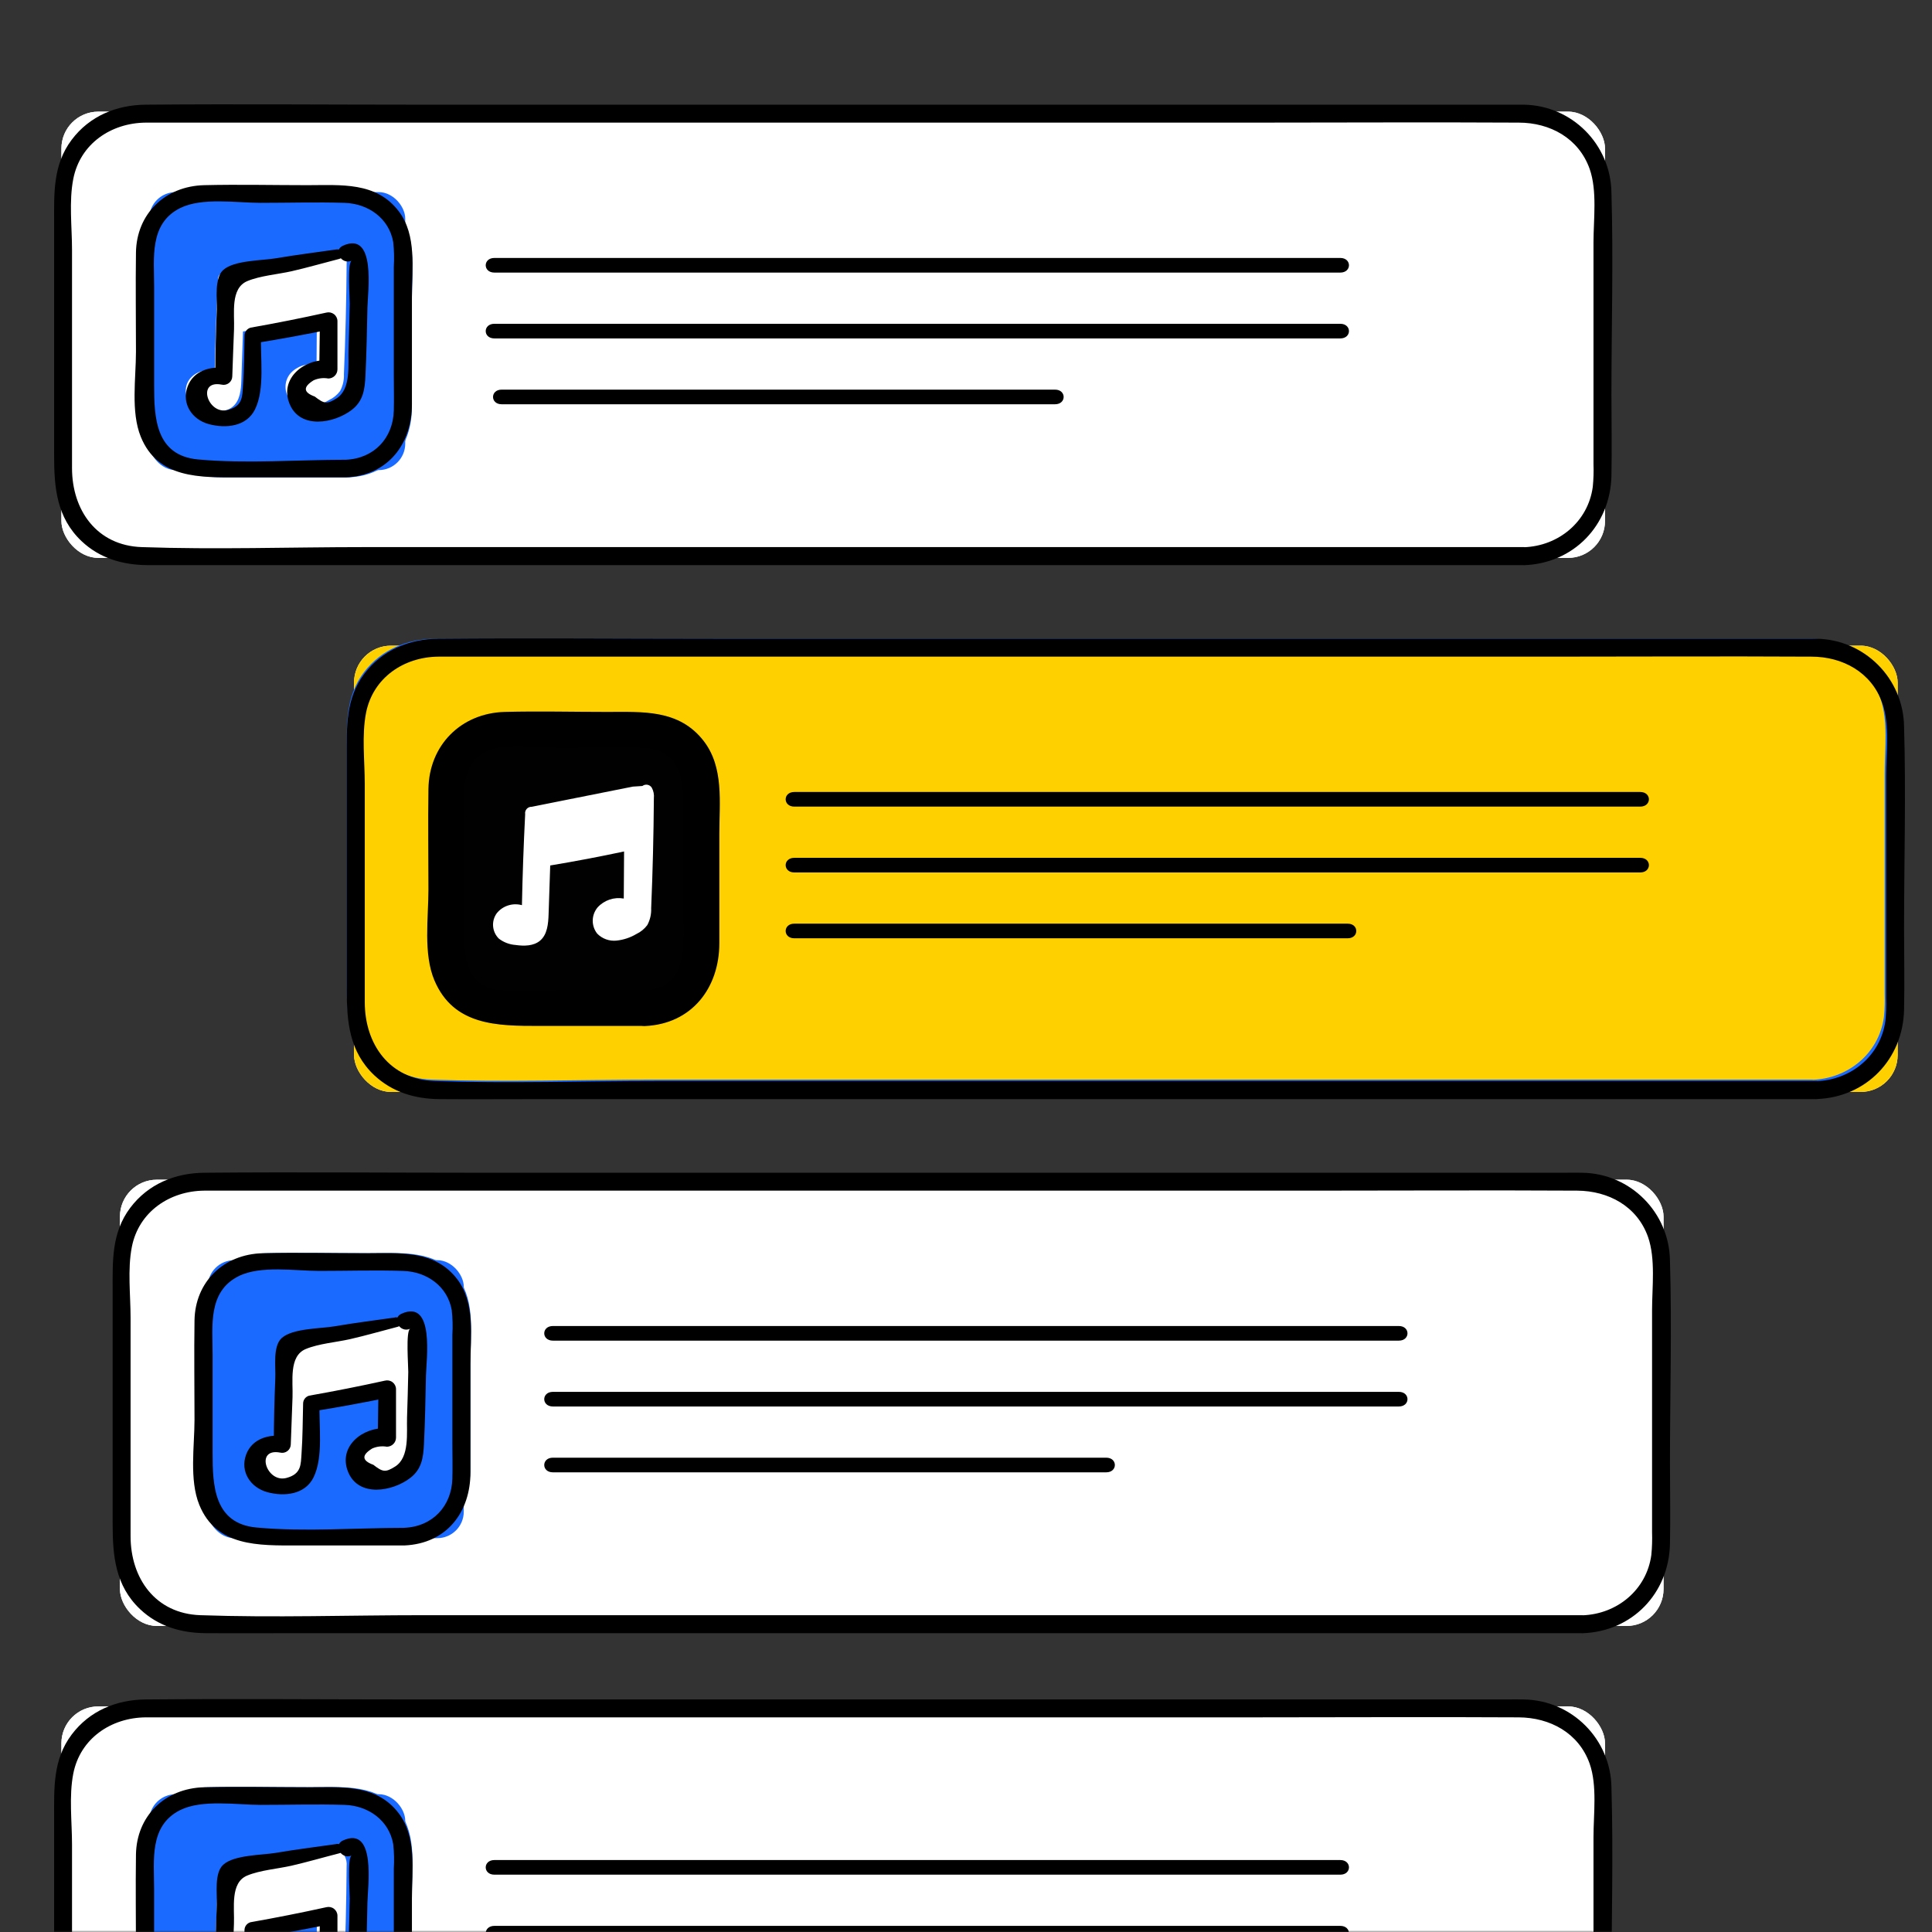 <?xml version="1.0" encoding="UTF-8"?>
<svg width="500px" height="500px" viewBox="0 0 500 500" version="1.1" xmlns="http://www.w3.org/2000/svg" xmlns:xlink="http://www.w3.org/1999/xlink">
    <rect x="0" y="0" width="500" height="500" fill="#333333" stroke="none"/>
    <title>Devices_Catalog</title>
    <defs>
        <rect id="path-1" x="0" y="0" width="493" height="500"></rect>
    </defs>
    <g id="Devices_Catalog" stroke="none" stroke-width="1" fill="none" fill-rule="evenodd">
        <g id="devices_catalog_layer" transform="translate(7, 0)">
            <mask id="mask-2" fill="white">
                <use xlink:href="#path-1"></use>
            </mask>
            <g id="Mask"></g>
            <g id="list_layer" mask="url(#mask-2)" fill-rule="nonzero">
                <g transform="translate(7, 27)">
                    <rect id="Rectangle" fill="#FFFFFF" x="17.04" y="278.306" width="399.482" height="115.488" rx="9.552"></rect>
                    <rect id="Rectangle" fill="#FFFFFF" x="17.04" y="278.306" width="399.482" height="115.488" rx="9.552"></rect>
                    <path d="M395.532,391.009 L95.393,391.009 C76.247,391.009 56.971,391.677 37.834,391.009 C26.199,390.599 19.793,381.466 19.793,370.556 L19.793,314.048 C19.793,308.169 18.977,301.541 20.122,295.701 C21.915,286.568 29.954,281.217 38.85,281.138 C41.5,281.138 44.16,281.138 46.82,281.138 L325.022,281.138 C348.064,281.138 371.115,281.008 394.167,281.138 C402.216,281.187 409.677,285.13 412.507,293.116 C414.499,298.796 413.553,306.152 413.553,312.082 L413.553,369.538 C413.619,371.503 413.556,373.47 413.363,375.427 C412.138,384.48 404.467,390.739 395.532,391.039 C392.543,391.138 392.543,395.78 395.532,395.68 C408.392,395.251 417.916,385.379 418.185,372.552 C418.334,365.565 418.185,358.577 418.185,351.59 C418.185,334.182 418.703,316.653 418.185,299.275 C418.019,286.789 407.972,276.699 395.512,276.506 C393.918,276.456 392.304,276.506 390.71,276.506 L109.948,276.506 C86.248,276.506 62.549,276.296 38.85,276.506 C31.309,276.576 24.346,279.421 19.704,285.58 C14.813,292.088 15.151,299.444 15.151,307.071 L15.151,367.222 C15.151,375.497 15.759,383.323 22.264,389.461 C26.976,393.913 32.923,395.62 39.199,395.66 C47.487,395.72 55.775,395.66 64.103,395.66 L395.532,395.66 C398.52,395.65 398.52,391.009 395.532,391.009 Z" id="Path" fill="#000000"></path>
                    <rect id="Rectangle" fill="#1A6AFF" x="39.759" y="299.132" width="66.265" height="71.943" rx="6.866"></rect>
                    <path d="M91.549,368.021 C79.001,368.021 65.952,369.106 53.454,367.933 C46.39,367.268 41.677,361.715 41.446,354.94 C41.366,352.653 41.446,350.355 41.446,348.097 L41.446,322.679 C41.446,315.073 40.226,306.06 48.451,301.836 C54.205,298.904 63.341,300.37 69.565,300.37 C76.759,300.37 84.004,300.135 91.199,300.37 C97.663,300.585 103.267,304.574 104.447,311.016 C104.703,313.19 104.763,315.382 104.628,317.566 L104.628,345.721 C104.628,348.654 104.718,351.665 104.628,354.627 C104.427,362.057 99.284,367.688 91.499,368.03 C89.498,368.118 89.498,371.159 91.499,371.071 C102.036,370.602 107.74,362.693 107.74,353.014 L107.74,325.24 C107.74,318.27 109.04,309.814 104.598,303.841 C98.994,296.313 89.968,297.33 81.583,297.33 C72.737,297.33 63.861,297.124 55.015,297.33 C45.319,297.545 38.384,304.437 38.244,313.89 C38.124,322.415 38.244,330.95 38.244,339.474 C38.244,346.054 36.863,354.657 39.375,360.982 C43.608,371.579 54.325,371.071 63.921,371.071 L91.459,371.071 C92.321,371.095 93.04,370.432 93.065,369.59 C93.09,368.747 92.411,368.045 91.549,368.021 Z" id="Path" fill="#1A6AFF"></path>
                    <path d="M90.681,368.406 C78.09,368.406 65.005,369.477 52.433,368.327 C41.362,367.344 41.02,357.401 41.02,349.117 L41.02,323.57 C41.02,316.24 39.721,307.308 47.733,303.279 C53.4,300.42 62.468,301.913 68.578,301.913 C75.815,301.913 83.102,301.678 90.339,301.913 C96.489,302.1 101.833,305.913 102.91,312.054 C103.145,314.171 103.199,316.304 103.071,318.431 L103.071,346.73 C103.071,349.677 103.152,352.704 103.071,355.681 C102.88,362.716 98.039,368.072 90.641,368.396 C87.621,368.524 87.621,373.102 90.641,372.965 C101.713,372.483 107.752,364.22 107.752,354.06 L107.752,326.154 C107.752,318.893 109.05,310.305 104.37,304.105 C98.532,296.391 89.342,297.335 80.707,297.335 C71.809,297.335 62.881,297.118 53.984,297.335 C43.808,297.58 36.48,304.812 36.339,314.746 C36.208,323.314 36.339,331.892 36.339,340.461 C36.339,347.221 34.95,355.986 37.577,362.451 C42.006,373.348 52.987,372.965 62.942,372.965 L90.641,372.965 C93.701,372.965 93.701,368.406 90.681,368.406 Z" id="Path" fill="#000000"></path>
                    <path d="M129.095,319.957 L348.012,319.957 C351.005,319.957 351.005,316.171 348.012,316.171 L129.095,316.171 C126.101,316.171 126.101,319.957 129.095,319.957 Z" id="Path" fill="#000000"></path>
                    <path d="M129.095,336.996 L348.012,336.996 C351.005,336.996 351.005,333.21 348.012,333.21 L129.095,333.21 C126.101,333.21 126.101,336.996 129.095,336.996 Z" id="Path" fill="#000000"></path>
                    <path d="M129.08,354.036 L272.295,354.036 C275.269,354.036 275.269,350.249 272.295,350.249 L129.08,350.249 C126.106,350.249 126.106,354.036 129.08,354.036 Z" id="Path" fill="#000000"></path>
                    <path d="M87.311,314.822 L61.111,320.003 C60.616,319.986 60.14,320.191 59.816,320.561 C59.492,320.93 59.354,321.424 59.442,321.904 C59.043,329.784 58.763,337.638 58.603,345.465 C56.198,344.799 53.622,345.627 52.078,347.563 C50.615,349.589 50.847,352.36 52.628,354.123 C53.876,355.082 55.385,355.655 56.964,355.768 C59.143,356.073 61.591,356.063 63.269,354.664 C65.198,353.059 65.418,350.262 65.508,347.77 L65.917,335.191 C72.319,334.128 78.697,332.916 85.053,331.557 L84.973,343.751 C82.466,343.292 79.899,344.154 78.198,346.026 C76.554,347.983 76.505,350.801 78.078,352.813 C79.369,354.147 81.213,354.82 83.074,354.635 C84.899,354.441 86.659,353.856 88.23,352.921 C89.348,352.395 90.317,351.603 91.048,350.616 C91.763,349.277 92.107,347.775 92.047,346.263 C92.447,336.781 92.68,327.289 92.747,317.787 C92.842,316.848 92.654,315.903 92.207,315.068 C91.959,314.669 91.552,314.392 91.085,314.306 C90.618,314.22 90.137,314.332 89.759,314.615" id="Path" fill="#FFFFFF"></path>
                    <path d="M88.202,313.967 C82.999,314.72 77.796,315.35 72.613,316.245 C68.981,316.866 61.725,316.734 58.893,319.297 C56.563,321.443 57.374,326.762 57.251,329.549 C57.012,335.299 56.882,341.046 56.861,346.789 L59.642,344.684 C55.63,344.094 51.207,345.304 49.688,349.474 C48.077,353.878 50.858,358.008 55.199,359.177 C59.539,360.347 64.937,359.839 67.144,355.343 C69.75,350.044 68.478,341.887 68.704,336.191 L67.144,338.225 C73.732,337.167 80.293,335.964 86.826,334.614 L83.943,332.438 L83.768,345.029 L86.139,342.68 C79.982,342.161 73.373,347.328 76.103,353.96 C78.832,360.591 87.637,358.994 92.194,355.475 C95.159,353.197 95.56,350.166 95.724,346.647 C96.001,340.768 96.124,334.879 96.237,329 C96.309,325.053 98.587,309.044 89.874,313.011 C87.237,314.221 89.536,318.096 92.153,316.876 C90.962,317.415 91.691,326.599 91.66,328.064 C91.578,331.98 91.475,335.906 91.342,339.822 C91.208,343.738 92.07,350.146 88.263,352.536 C85.749,354.122 85.041,353.97 82.619,352.088 C79.629,350.996 79.534,349.589 82.332,347.867 C83.523,347.343 84.845,347.184 86.129,347.409 C87.428,347.398 88.478,346.358 88.489,345.07 L88.489,332.478 C88.477,331.781 88.143,331.127 87.582,330.705 C87.022,330.282 86.297,330.137 85.616,330.312 C79.109,331.743 72.572,333.038 66.005,334.197 C65.086,334.455 64.45,335.285 64.445,336.231 C64.332,340.554 64.342,344.907 64.034,349.22 C63.829,351.997 64.034,354.458 60.124,355.495 C54.993,356.869 51.915,347.694 58.472,348.925 C59.132,349.093 59.832,348.953 60.374,348.544 C60.916,348.136 61.24,347.504 61.253,346.83 C61.407,342.761 61.541,338.693 61.705,334.624 C61.869,330.556 60.679,323.975 65.132,322.124 C68.478,320.731 73.034,320.375 76.585,319.571 C80.69,318.636 84.795,317.435 88.899,316.378 C90.541,315.961 89.803,313.713 88.222,313.937 L88.202,313.967 Z" id="Path" fill="#000000"></path>
                    <rect id="Rectangle" fill="#FFFFFF" x="1.893" y="1.893" width="399.482" height="115.488" rx="9.552"></rect>
                    <rect id="Rectangle" fill="#FFFFFF" x="1.893" y="1.893" width="399.482" height="115.488" rx="9.552"></rect>
                    <path d="M380.385,114.591 L80.237,114.591 C61.101,114.591 41.815,115.26 22.688,114.591 C11.053,114.202 4.638,105.059 4.638,94.139 L4.638,37.634 C4.638,31.755 3.821,25.127 4.966,19.298 C6.759,10.155 14.799,4.814 23.694,4.735 C26.354,4.735 29.004,4.735 31.664,4.735 L309.906,4.735 C332.958,4.735 356.009,4.605 379.051,4.735 C387.1,4.735 394.561,8.727 397.4,16.712 C399.393,22.382 398.396,29.738 398.396,35.677 L398.396,93.121 C398.468,95.086 398.405,97.054 398.207,99.01 C396.982,108.063 389.311,114.322 380.385,114.621 C377.397,114.721 377.397,119.372 380.385,119.272 C393.246,118.833 402.76,108.962 403.039,96.135 C403.178,89.148 403.039,82.161 403.039,75.174 C403.039,57.766 403.557,40.239 403.039,22.861 C402.868,10.374 392.818,0.286 380.356,0.093 C378.762,0.093 377.158,0.093 375.554,0.093 L94.792,0.093 C71.103,0.093 47.394,-0.116 23.694,0.093 C16.163,0.163 9.19,3.008 4.558,9.166 C-0.343,15.674 0.005,23.031 0.005,30.657 L0.005,90.805 C0.005,99.08 0.613,106.905 7.108,113.044 C11.82,117.506 17.777,119.203 24.093,119.252 C32.381,119.252 40.679,119.252 48.997,119.252 L380.385,119.252 C383.364,119.242 383.374,114.591 380.385,114.591 Z" id="Path" fill="#000000"></path>
                    <rect id="Rectangle" fill="#1A6AFF" x="24.613" y="22.719" width="66.265" height="71.943" rx="6.866"></rect>
                    <path d="M76.349,93.493 C63.791,93.493 50.741,94.568 38.253,93.396 C31.188,92.741 26.474,87.182 26.244,80.412 C26.164,78.136 26.244,75.84 26.244,73.573 L26.244,48.172 C26.244,40.571 25.033,31.564 33.309,27.343 C39.063,24.412 48.19,25.878 54.414,25.878 C61.609,25.878 68.854,25.643 76.049,25.878 C82.524,26.093 88.118,30.088 89.308,36.527 C89.559,38.696 89.619,40.883 89.489,43.063 L89.489,71.199 C89.489,74.13 89.569,77.139 89.489,80.099 C89.278,87.524 84.135,93.161 76.359,93.503 C74.358,93.581 74.358,96.62 76.359,96.532 C86.887,96.073 92.591,88.159 92.591,78.487 L92.591,50.712 C92.591,43.737 93.902,35.296 89.449,29.317 C83.845,21.794 74.828,22.81 66.432,22.81 C57.586,22.81 48.72,22.605 39.874,22.81 C30.177,23.035 23.242,29.913 23.102,39.418 C22.972,47.928 23.102,56.457 23.102,64.976 C23.102,71.551 21.711,80.158 24.233,86.469 C28.456,97.059 39.183,96.551 48.78,96.551 L76.319,96.551 C77.184,96.559 77.892,95.881 77.9,95.037 C77.909,94.193 77.214,93.501 76.349,93.493 L76.349,93.493 Z" id="Path" fill="#1A6AFF"></path>
                    <path d="M75.496,91.983 C62.895,91.983 49.821,93.054 37.251,91.904 C26.21,90.892 25.888,80.988 25.888,72.705 L25.888,47.157 C25.888,39.827 24.58,30.875 32.591,26.866 C38.247,24.017 47.325,25.501 53.425,25.501 C60.671,25.501 67.948,25.275 75.184,25.501 C81.334,25.697 86.678,29.51 87.765,35.641 C87.996,37.759 88.047,39.892 87.916,42.018 L87.916,70.317 C87.916,73.265 87.996,76.291 87.916,79.268 C87.735,86.304 82.884,91.659 75.496,91.983 C72.477,92.111 72.477,96.69 75.496,96.552 C86.507,96.071 92.606,87.807 92.606,77.647 L92.606,49.751 C92.606,42.48 93.904,33.892 89.214,27.702 C83.377,19.978 74.188,20.922 65.552,20.922 C56.655,20.922 47.728,20.706 38.841,20.922 C28.656,21.177 21.339,28.399 21.188,38.343 C21.067,46.902 21.188,55.48 21.188,64.048 C21.188,70.808 19.809,79.583 22.436,86.038 C26.864,96.945 37.845,96.552 47.798,96.552 L75.496,96.552 C78.505,96.552 78.515,91.983 75.496,91.983 Z" id="Path" fill="#000000"></path>
                    <path d="M113.949,43.544 L332.865,43.544 C335.859,43.544 335.859,39.758 332.865,39.758 L113.949,39.758 C110.955,39.758 110.955,43.544 113.949,43.544 Z" id="Path" fill="#000000"></path>
                    <path d="M113.949,60.584 L332.865,60.584 C335.859,60.584 335.859,56.797 332.865,56.797 L113.949,56.797 C110.955,56.797 110.955,60.584 113.949,60.584 Z" id="Path" fill="#000000"></path>
                    <path d="M115.827,77.623 L259.043,77.623 C262.016,77.623 262.016,73.836 259.043,73.836 L115.827,73.836 C112.853,73.836 112.853,77.623 115.827,77.623 Z" id="Path" fill="#000000"></path>
                    <path d="M70.271,38.407 L44.078,43.58 C43.589,43.626 43.129,43.831 42.769,44.161 C42.501,44.548 42.37,45.013 42.4,45.481 C42,53.363 41.72,61.219 41.561,69.049 C39.154,68.382 36.577,69.215 35.037,71.157 C33.576,73.181 33.808,75.95 35.587,77.709 C36.835,78.669 38.344,79.242 39.922,79.355 C42.1,79.66 44.547,79.65 46.226,78.251 C48.154,76.645 48.384,73.847 48.463,71.354 L48.883,58.792 C55.29,57.741 61.663,56.533 68.003,55.166 L67.923,67.354 C65.421,66.901 62.86,67.763 61.16,69.63 C59.514,71.585 59.461,74.404 61.031,76.419 C62.324,77.749 64.166,78.417 66.025,78.232 C67.851,78.042 69.611,77.457 71.18,76.517 C72.301,75.991 73.273,75.199 74.007,74.212 C74.728,72.874 75.073,71.37 75.006,69.857 C75.406,60.365 75.639,50.871 75.706,41.373 C75.804,40.433 75.617,39.487 75.166,38.653 C74.921,38.254 74.514,37.977 74.048,37.892 C73.582,37.807 73.102,37.923 72.729,38.21" id="Path" fill="#FFFFFF"></path>
                    <path d="M73.065,37.557 C67.851,38.31 62.658,38.95 57.465,39.835 C53.832,40.456 46.576,40.323 43.754,42.887 C41.424,45.033 42.225,50.352 42.112,53.149 C41.865,58.886 41.732,64.629 41.711,70.379 L44.493,68.273 C40.48,67.684 36.057,68.894 34.538,73.074 C32.937,77.478 35.708,81.608 40.059,82.767 C44.411,83.927 49.788,83.439 52.005,78.933 C54.602,73.644 53.329,65.476 53.555,59.781 L51.995,61.815 C58.584,60.75 65.145,59.547 71.679,58.204 L68.795,56.028 L68.621,68.609 L70.991,66.27 C64.834,65.741 58.224,70.918 60.954,77.549 C63.684,84.181 72.49,82.574 77.057,79.065 C80.013,76.776 80.413,73.756 80.577,70.226 C80.854,64.347 80.977,58.469 81.09,52.58 C81.162,48.643 83.44,32.624 74.737,36.601 C72.09,37.801 74.388,41.635 77.016,40.466 C75.825,40.995 76.544,50.179 76.513,51.603 C76.441,55.529 76.328,59.445 76.195,63.361 C76.061,67.277 76.923,73.684 73.116,76.085 C70.601,77.672 69.883,77.509 67.461,75.627 C64.478,74.542 64.382,73.139 67.174,71.416 C68.363,70.883 69.688,70.724 70.971,70.959 C72.272,70.942 73.32,69.898 73.331,68.609 L73.331,56.078 C73.319,55.378 72.984,54.722 72.422,54.298 C71.859,53.873 71.132,53.727 70.448,53.902 C63.955,55.339 57.424,56.638 50.856,57.797 C49.937,58.055 49.301,58.885 49.296,59.831 C49.183,64.154 49.193,68.518 48.885,72.82 C48.68,75.607 48.885,78.058 44.975,79.095 C39.844,80.479 36.765,71.294 43.323,72.535 C43.984,72.699 44.686,72.556 45.228,72.147 C45.771,71.737 46.097,71.106 46.114,70.43 C46.268,66.361 46.391,62.293 46.566,58.224 C46.74,54.156 45.539,47.626 50.014,45.745 C53.36,44.351 57.917,43.995 61.478,43.192 C65.583,42.256 69.688,41.056 73.793,40.008 C75.425,39.591 74.696,37.333 73.116,37.557 L73.065,37.557 Z" id="Path" fill="#000000"></path>
                    <rect id="Rectangle" fill="#FFFFFF" x="77.625" y="140.1" width="399.482" height="115.488" rx="9.552"></rect>
                    <rect id="Rectangle" fill="#FFD000" x="77.625" y="140.1" width="399.482" height="115.488" rx="9.552"></rect>
                    <path d="M454.984,252.41 L155.15,252.41 C136.033,252.41 116.777,253.087 97.661,252.41 C85.61,251.992 78.863,242.567 78.863,231.25 L78.863,174.906 C78.863,168.935 78.047,162.296 79.221,156.414 C81.102,146.968 89.441,141.375 98.676,141.375 C101.323,141.375 103.97,141.375 106.637,141.375 L384.538,141.375 C407.566,141.375 430.593,141.245 453.61,141.375 C461.999,141.425 469.762,145.605 472.687,153.886 C474.677,159.619 473.752,167.004 473.752,172.975 L473.752,230.255 C473.82,232.247 473.754,234.243 473.553,236.226 C472.269,245.642 464.288,252.151 454.984,252.46 C452.994,252.529 452.994,255.625 454.984,255.555 C467.403,255.137 476.578,245.602 476.877,233.26 C477.026,226.293 476.877,219.326 476.877,212.359 C476.877,195.001 477.394,177.524 476.877,160.196 C476.706,148.174 467.003,138.47 454.984,138.299 C453.382,138.299 451.779,138.299 450.187,138.299 L169.669,138.299 C145.995,138.299 122.31,138.09 98.646,138.299 C91.392,138.359 84.714,141.056 80.186,146.958 C75.36,153.318 75.738,160.544 75.738,167.999 L75.738,227.966 C75.738,236.017 76.276,243.612 82.615,249.593 C87.182,253.893 92.924,255.515 99.034,255.565 C107.324,255.615 115.603,255.565 123.913,255.565 L454.984,255.565 C455.855,255.565 456.561,254.859 456.561,253.988 C456.561,253.116 455.855,252.41 454.984,252.41 Z" id="Path" fill="#1A6AFF"></path>
                    <path d="M456.156,252.764 L156.001,252.764 C136.864,252.764 117.587,253.432 98.45,252.764 C86.804,252.355 80.399,243.234 80.399,232.318 L80.399,175.829 C80.399,169.952 79.592,163.326 80.728,157.488 C82.531,148.358 90.56,143.009 99.466,142.94 C102.116,142.94 104.766,142.94 107.436,142.94 L385.635,142.94 C408.687,142.94 431.739,142.81 454.781,142.94 C462.831,142.94 470.292,146.931 473.131,154.914 C475.124,160.592 474.127,167.946 474.127,173.873 L474.127,231.3 C474.199,233.264 474.136,235.232 473.938,237.187 C472.713,246.238 465.042,252.494 456.116,252.794 C453.128,252.894 453.128,257.544 456.116,257.434 C468.977,257.005 478.491,247.136 478.77,234.313 C478.919,227.328 478.77,220.343 478.77,213.358 C478.77,195.956 479.288,178.433 478.77,161.061 C478.604,148.579 468.557,138.493 456.096,138.3 C454.492,138.3 452.888,138.3 451.295,138.3 L170.535,138.3 C146.836,138.3 123.126,138.09 99.436,138.3 C91.895,138.369 84.922,141.213 80.289,147.37 C75.388,153.876 75.737,161.23 75.737,168.854 L75.737,229.025 C75.737,237.297 76.344,245.12 82.84,251.257 C87.562,255.708 93.509,257.414 99.825,257.454 C108.123,257.514 116.412,257.454 124.73,257.454 L456.156,257.454 C459.135,257.404 459.145,252.764 456.156,252.764 Z" id="Path" fill="#000000"></path>
                    <rect id="Rectangle" fill="#010101" x="102.237" y="160.925" width="66.265" height="71.943" rx="6.866"></rect>
                    <path d="M152.927,229.243 L134.008,229.243 C127.904,229.243 121.482,229.831 115.398,229.243 C105.769,228.248 106.127,219.287 106.127,212.049 L106.127,186.173 C106.127,179.731 104.664,171.109 111.614,167.615 C116.832,164.986 125.495,166.54 131.071,166.54 C138.22,166.54 145.449,166.221 152.589,166.54 C161.321,166.938 162.875,173.867 162.875,180.966 L162.875,209.64 C162.875,217.605 164.109,228.765 152.917,229.273 C146.943,229.542 146.943,238.811 152.917,238.542 C165.065,237.995 172.165,228.666 172.165,217.067 L172.165,188.762 C172.165,180.667 173.39,171.617 168.132,164.787 C161.759,156.524 152.34,157.241 143.079,157.241 C134.287,157.241 125.445,157.012 116.652,157.241 C105.311,157.549 97.036,165.843 96.877,177.203 C96.748,185.884 96.877,194.576 96.877,203.258 C96.877,210.546 95.513,219.815 98.42,226.704 C103.399,238.483 114.751,238.512 125.514,238.512 L152.917,238.512 C158.892,238.512 158.902,229.243 152.927,229.243 Z" id="Path" fill="#000000"></path>
                    <path d="M153.151,230.162 C140.56,230.162 127.476,231.232 114.905,230.083 C103.834,229.101 103.502,219.171 103.502,210.881 L103.502,185.383 C103.502,178.055 102.204,169.137 110.215,165.1 C115.872,162.242 124.95,163.735 131.059,163.735 C138.296,163.735 145.572,163.499 152.809,163.735 C158.958,163.931 164.312,167.742 165.389,173.871 C165.621,175.988 165.671,178.12 165.54,180.246 L165.54,208.533 C165.54,211.48 165.621,214.505 165.54,217.481 C165.359,224.514 160.508,229.867 153.121,230.191 C150.101,230.319 150.101,234.896 153.121,234.759 C164.131,234.277 170.23,226.017 170.23,215.861 L170.23,187.936 C170.23,180.678 171.529,172.093 166.839,165.896 C161.011,158.185 151.822,159.128 143.177,159.128 C134.29,159.128 125.363,158.912 116.466,159.128 C106.29,159.383 98.963,166.603 98.812,176.533 C98.691,185.098 98.812,193.673 98.812,202.237 C98.812,208.995 97.433,217.756 100.06,224.219 C104.489,235.112 115.469,234.729 125.423,234.729 L153.121,234.729 C156.17,234.729 156.17,230.162 153.151,230.162 Z" id="Path" fill="#000000"></path>
                    <path d="M191.573,181.751 L410.49,181.751 C413.484,181.751 413.484,177.964 410.49,177.964 L191.573,177.964 C188.58,177.964 188.58,181.751 191.573,181.751 Z" id="Path" fill="#000000"></path>
                    <path d="M191.573,198.79 L410.49,198.79 C413.484,198.79 413.484,195.004 410.49,195.004 L191.573,195.004 C188.58,195.004 188.58,198.79 191.573,198.79 Z" id="Path" fill="#000000"></path>
                    <path d="M191.558,215.829 L334.774,215.829 C337.747,215.829 337.747,212.043 334.774,212.043 L191.558,212.043 C188.585,212.043 188.585,215.829 191.558,215.829 Z" id="Path" fill="#000000"></path>
                    <path d="M149.778,176.574 L123.591,181.795 C123.097,181.782 122.623,181.988 122.299,182.356 C121.974,182.723 121.833,183.215 121.913,183.696 C121.514,191.576 121.234,199.43 121.075,207.258 C118.67,206.592 116.096,207.42 114.553,209.356 C113.094,211.384 113.326,214.152 115.102,215.916 C116.35,216.876 117.859,217.448 119.437,217.561 C121.624,217.867 124.061,217.857 125.749,216.458 C127.666,214.852 127.896,212.055 127.976,209.563 L128.395,196.984 C134.794,195.92 141.166,194.712 147.511,193.359 L147.431,205.544 C144.93,205.096 142.372,205.957 140.67,207.819 C139.022,209.778 138.972,212.602 140.55,214.616 C141.841,215.948 143.684,216.617 145.543,216.428 C147.371,216.237 149.134,215.652 150.707,214.714 C151.823,214.185 152.79,213.394 153.523,212.41 C154.244,211.072 154.588,209.569 154.522,208.056 C154.922,198.573 155.155,189.081 155.221,179.578 C155.325,178.639 155.137,177.691 154.682,176.86 C154.437,176.46 154.03,176.183 153.564,176.098 C153.099,176.014 152.619,176.129 152.245,176.416" id="Path" fill="#FFFFFF"></path>
                    <rect id="Rectangle" fill="#FFFFFF" x="1.893" y="414.619" width="399.482" height="115.488" rx="9.552"></rect>
                    <rect id="Rectangle" fill="#FFFFFF" x="1.893" y="414.619" width="399.482" height="115.488" rx="9.552"></rect>
                    <path d="M380.385,527.327 L80.237,527.327 C61.101,527.327 41.815,527.995 22.688,527.327 C11.053,526.917 4.638,517.754 4.638,506.873 L4.638,450.363 C4.638,444.483 3.821,437.845 4.966,432.015 C6.759,422.871 14.799,417.531 23.694,417.451 C26.354,417.451 29.004,417.451 31.664,417.451 L309.906,417.451 C332.958,417.451 356.009,417.321 379.051,417.451 C387.1,417.501 394.561,421.444 397.4,429.43 C399.393,435.11 398.396,442.467 398.396,448.396 L398.396,505.855 C398.468,507.82 398.405,509.788 398.207,511.744 C396.982,520.798 389.311,527.047 380.385,527.357 C377.397,527.456 377.397,532.098 380.385,531.998 C393.246,531.569 402.76,521.697 403.039,508.869 C403.178,501.882 403.039,494.894 403.039,487.906 C403.039,470.487 403.557,452.968 403.039,435.589 C402.868,423.101 392.818,413.012 380.356,412.819 C378.762,412.769 377.158,412.819 375.554,412.819 L94.792,412.819 C71.103,412.819 47.394,412.61 23.694,412.819 C16.163,412.879 9.19,415.734 4.558,421.893 C-0.343,428.402 0.005,435.759 0.005,443.385 L0.005,503.539 C0.005,511.814 0.613,519.64 7.108,525.779 C11.82,530.232 17.777,531.939 24.093,531.978 C32.381,531.978 40.679,531.978 48.997,531.978 L380.385,531.978 C383.364,531.968 383.374,527.327 380.385,527.327 Z" id="Path" fill="#000000"></path>
                    <rect id="Rectangle" fill="#1A6AFF" x="24.613" y="437.338" width="66.265" height="71.943" rx="6.866"></rect>
                    <path d="M76.349,506.18 C63.791,506.18 50.741,507.265 38.253,506.092 C31.188,505.428 26.474,499.879 26.244,493.11 C26.164,490.824 26.244,488.528 26.244,486.271 L26.244,460.872 C26.244,453.272 25.033,444.265 33.309,440.035 C39.063,437.104 48.19,438.58 54.414,438.58 C61.609,438.58 68.854,438.345 76.049,438.58 C82.524,438.794 88.118,442.78 89.308,449.218 C89.559,451.391 89.619,453.58 89.489,455.763 L89.489,483.897 C89.489,486.828 89.569,489.827 89.489,492.797 C89.278,500.212 84.135,505.848 76.359,506.19 C74.358,506.278 74.358,509.306 76.359,509.218 C86.887,508.759 92.591,500.856 92.591,491.185 L92.591,463.432 C92.591,456.466 93.902,448.016 89.449,442.048 C83.845,434.525 74.828,435.532 66.432,435.532 C57.586,435.532 48.72,435.336 39.874,435.532 C30.177,435.756 23.242,442.634 23.102,452.139 C22.972,460.657 23.102,469.186 23.102,477.704 C23.102,484.278 21.711,492.875 24.233,499.196 C28.456,509.795 39.183,509.277 48.78,509.277 L76.319,509.277 C77.195,509.285 77.912,508.598 77.92,507.743 C77.929,506.888 77.225,506.188 76.349,506.18 L76.349,506.18 Z" id="Path" fill="#1A6AFF"></path>
                    <path d="M75.526,506.602 C62.925,506.602 49.852,507.683 37.281,506.533 C26.21,505.551 25.878,495.605 25.878,487.321 L25.878,461.77 C25.878,454.439 24.58,445.506 32.591,441.467 C38.247,438.617 47.325,440.101 53.425,440.101 C60.671,440.101 67.948,439.875 75.184,440.101 C81.334,440.297 86.678,444.11 87.765,450.252 C87.997,452.371 88.047,454.504 87.916,456.63 L87.916,484.933 C87.916,487.881 87.996,490.898 87.916,493.886 C87.735,500.922 82.884,506.278 75.496,506.592 C72.477,506.73 72.477,511.3 75.496,511.172 C86.507,510.69 92.606,502.425 92.606,492.264 L92.606,464.364 C92.606,457.102 93.904,448.513 89.214,442.312 C83.377,434.588 74.188,435.541 65.552,435.541 C56.655,435.541 47.728,435.325 38.841,435.541 C28.656,435.787 21.339,443.01 21.188,452.955 C21.067,461.524 21.188,470.104 21.188,478.673 C21.188,485.434 19.809,494.2 22.436,500.666 C26.925,511.565 37.875,511.142 47.829,511.142 L75.526,511.142 C78.536,511.142 78.546,506.602 75.526,506.602 Z" id="Path" fill="#000000"></path>
                    <path d="M113.949,458.164 L332.865,458.164 C335.859,458.164 335.859,454.377 332.865,454.377 L113.949,454.377 C110.955,454.377 110.955,458.164 113.949,458.164 Z" id="Path" fill="#000000"></path>
                    <path d="M113.949,475.203 L332.865,475.203 C335.859,475.203 335.859,471.416 332.865,471.416 L113.949,471.416 C110.955,471.416 110.955,475.203 113.949,475.203 Z" id="Path" fill="#000000"></path>
                    <path d="M70.271,453.028 L44.079,458.209 C43.583,458.193 43.107,458.398 42.781,458.766 C42.456,459.135 42.316,459.629 42.4,460.11 C42.001,467.99 41.721,475.844 41.561,483.671 C39.157,483.005 36.582,483.833 35.038,485.769 C33.575,487.795 33.807,490.567 35.588,492.329 C36.84,493.282 38.346,493.854 39.923,493.974 C42.101,494.279 44.548,494.27 46.226,492.871 C48.154,491.265 48.384,488.468 48.464,485.976 L48.884,473.398 C55.29,472.334 61.663,471.122 68.003,469.763 L67.923,481.957 C65.421,481.498 62.856,482.361 61.16,484.233 C59.515,486.187 59.461,489.005 61.031,491.019 C62.317,492.359 64.165,493.029 66.025,492.831 C67.85,492.646 69.61,492.064 71.18,491.127 C72.301,490.601 73.272,489.809 74.007,488.823 C74.725,487.484 75.07,485.982 75.006,484.469 C75.405,474.974 75.638,465.482 75.705,455.993 C75.805,455.054 75.617,454.107 75.166,453.274 C74.92,452.876 74.514,452.599 74.049,452.512 C73.584,452.426 73.104,452.538 72.728,452.821" id="Path" fill="#FFFFFF"></path>
                    <path d="M73.065,450.24 C67.851,450.982 62.658,451.623 57.465,452.508 C53.832,453.128 46.576,453.006 43.754,455.61 C41.424,457.756 42.225,463.075 42.112,465.862 C41.865,471.599 41.732,477.356 41.711,483.102 L44.493,480.997 C40.48,480.397 36.057,481.617 34.538,485.787 C32.937,490.191 35.708,494.321 40.059,495.491 C44.411,496.66 49.788,496.152 52.005,491.656 C54.602,486.357 53.329,478.2 53.555,472.504 L51.995,474.538 C58.584,473.474 65.145,472.27 71.679,470.927 L68.795,468.751 L68.621,481.343 L70.991,478.993 C64.834,478.474 58.224,483.641 60.954,490.273 C63.684,496.904 72.49,495.358 77.057,491.788 C80.013,489.51 80.413,486.479 80.577,482.95 C80.854,477.081 80.977,471.192 81.09,465.313 C81.162,461.367 83.44,445.357 74.737,449.324 C72.09,450.534 74.388,454.41 77.016,453.189 C75.825,453.728 76.544,462.913 76.513,464.377 C76.441,468.293 76.328,472.219 76.195,476.135 C76.061,480.051 76.923,486.459 73.116,488.849 C70.601,490.436 69.883,490.273 67.461,488.401 C64.478,487.31 64.382,485.903 67.174,484.18 C68.365,483.657 69.687,483.498 70.971,483.723 C72.27,483.712 73.32,482.671 73.331,481.383 L73.331,468.751 C73.316,468.052 72.98,467.399 72.418,466.977 C71.856,466.555 71.13,466.41 70.448,466.584 C63.941,468.015 57.403,469.31 50.835,470.47 C49.916,470.728 49.28,471.557 49.275,472.504 C49.162,476.817 49.173,481.18 48.865,485.492 C48.659,488.269 48.865,490.731 44.954,491.768 C39.823,493.141 36.744,483.967 43.302,485.197 C43.963,485.365 44.664,485.225 45.208,484.817 C45.751,484.409 46.077,483.778 46.094,483.102 C46.248,479.034 46.371,474.965 46.545,470.897 C46.72,466.829 45.519,460.248 49.963,458.397 C53.308,457.003 57.865,456.647 61.426,455.844 C65.532,454.898 69.637,453.698 73.742,452.65 C75.374,452.233 74.645,449.985 73.065,450.209 L73.065,450.24 Z" id="Path" fill="#000000"></path>
                </g>
            </g>
        </g>
    </g>
</svg>
